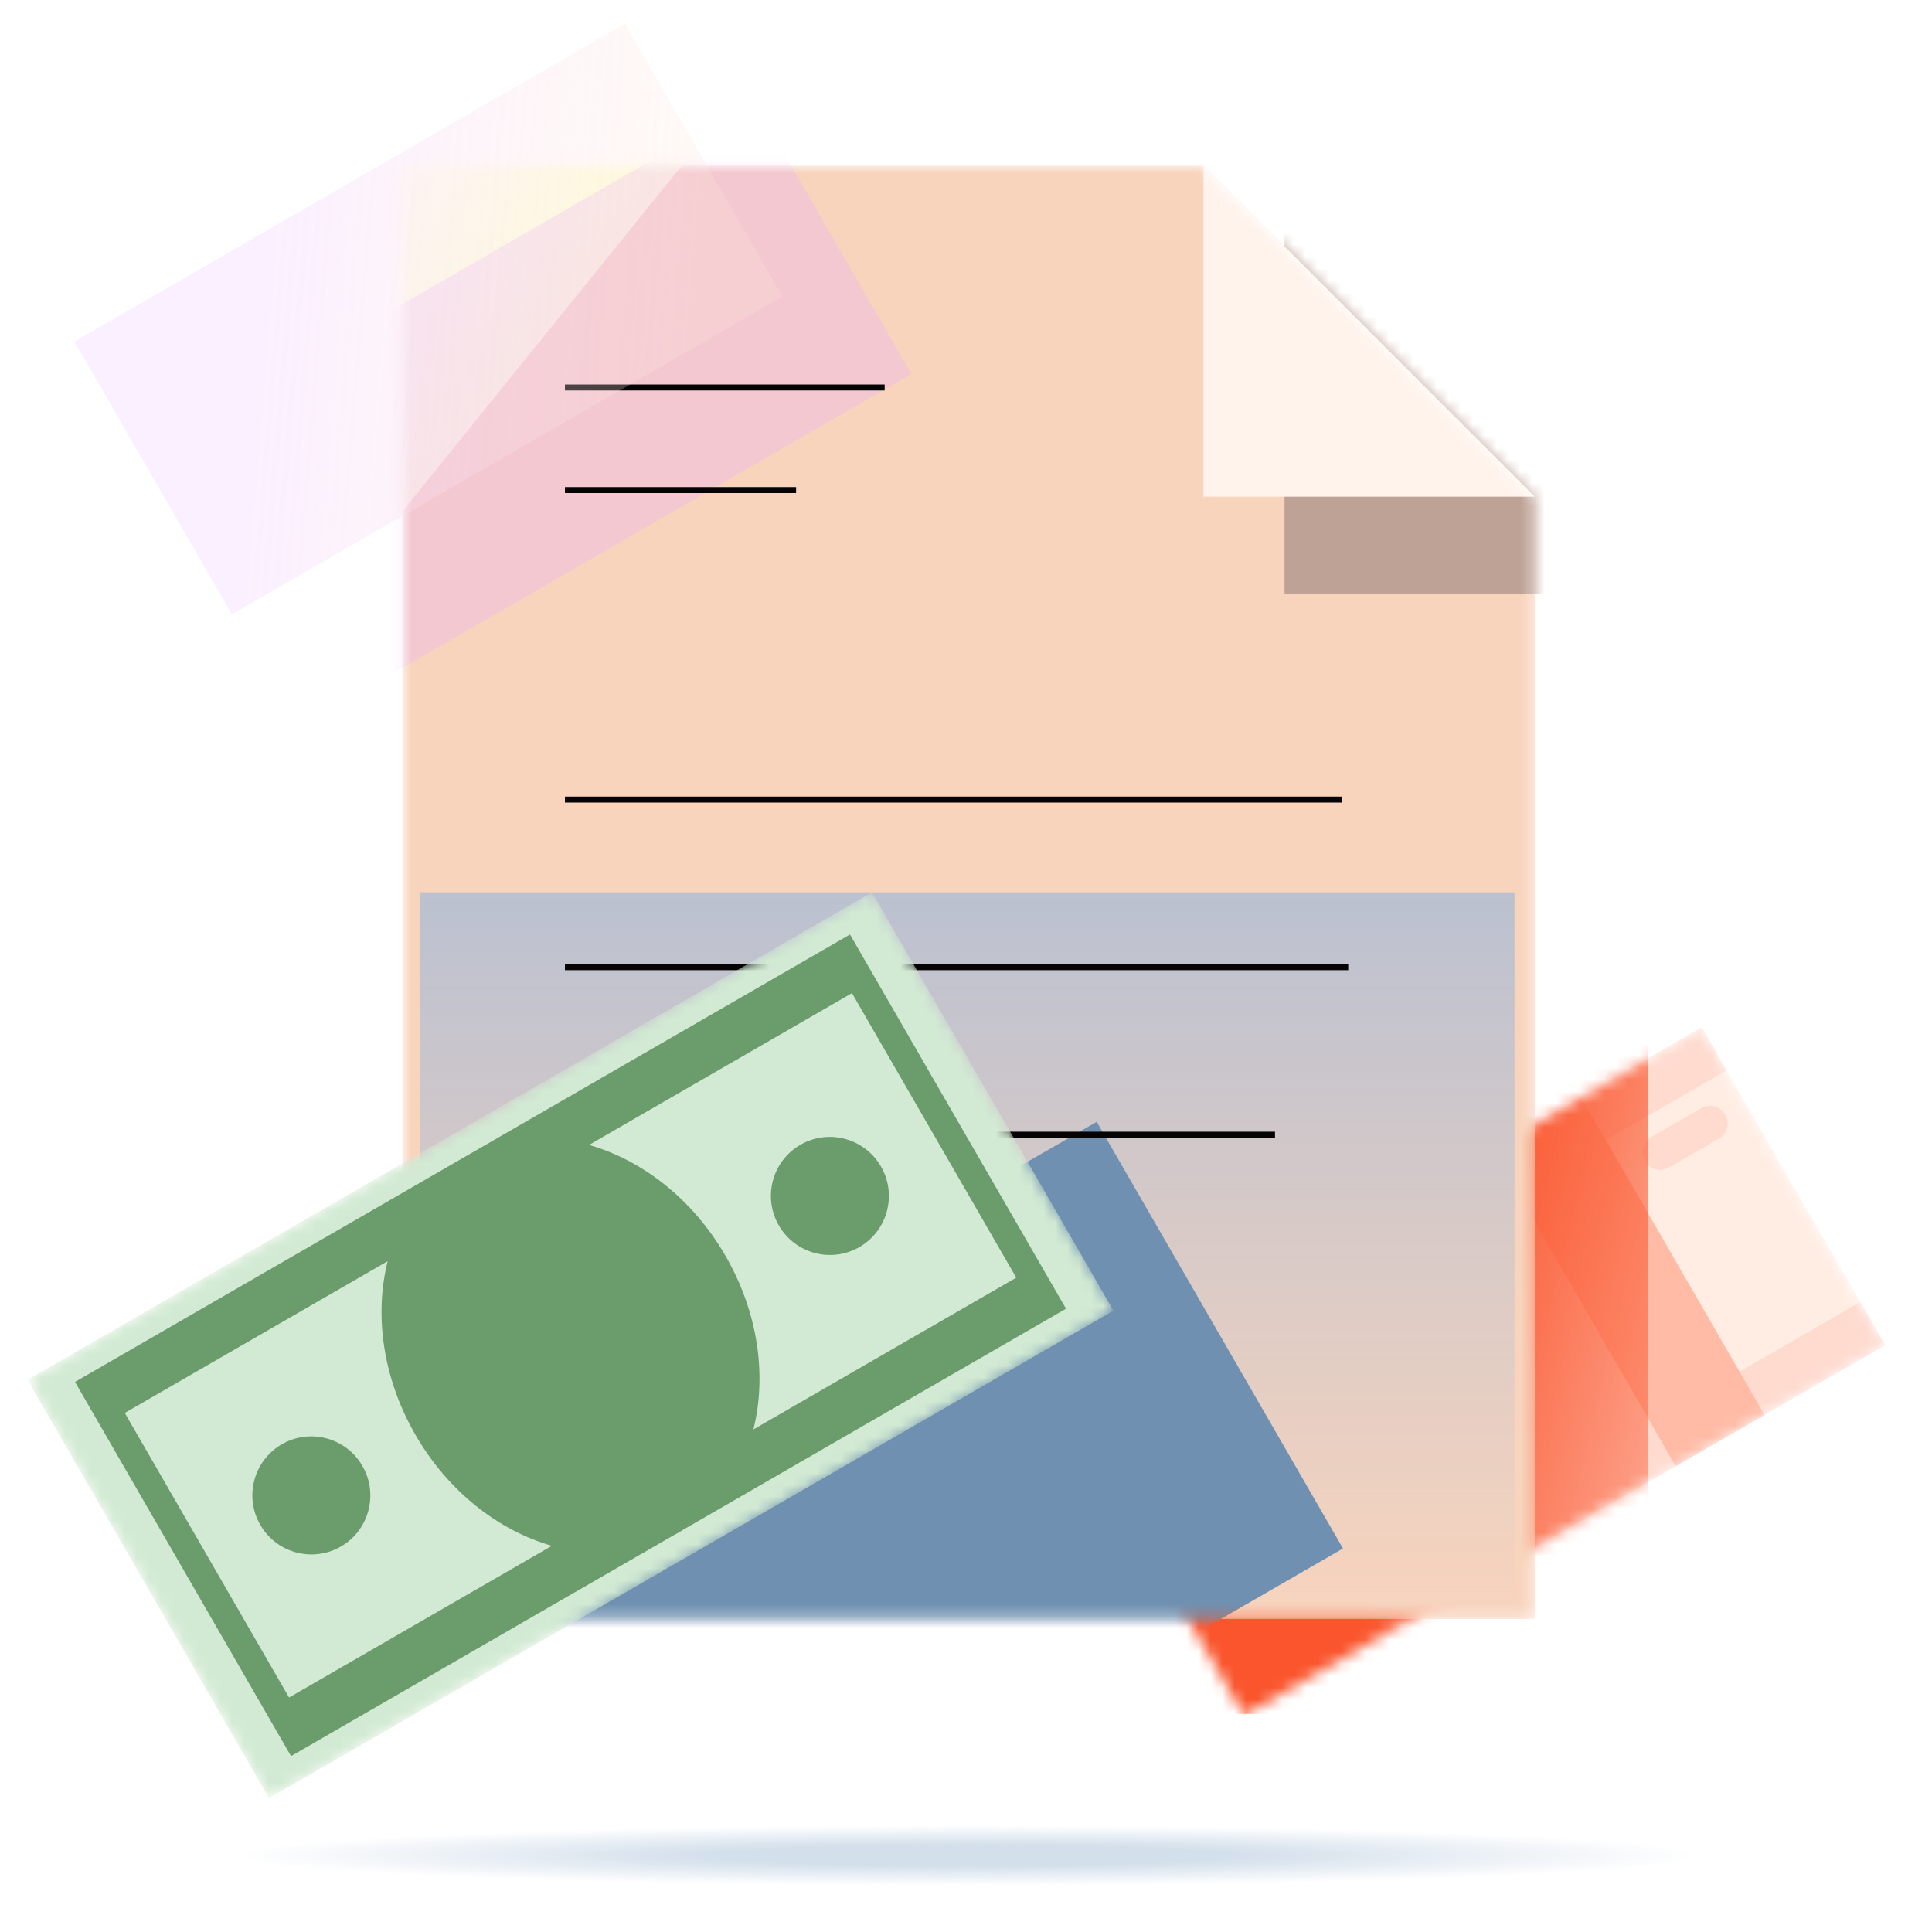 <svg width="162" height="162" viewBox="0 0 162 162" fill="none" xmlns="http://www.w3.org/2000/svg">
<mask id="mask0_26380_10621" style="mask-type:alpha" maskUnits="userSpaceOnUse" x="0" y="0" width="162" height="162">
<rect x="0.523" y="0.609" width="161.391" height="161.391" fill="white"/>
</mask>
<g mask="url(#mask0_26380_10621)">
<g filter="url(#filter0_f_26380_10621)">
<path d="M142.689 155.476C142.689 155.301 142.269 155.125 141.456 154.959C133.952 153.86 110.102 153.066 81.845 153.066C47.553 153.066 19.742 154.248 19.742 155.698C19.742 155.874 20.162 156.049 20.975 156.215C28.505 157.315 52.328 158.109 80.586 158.109C114.878 158.109 142.689 156.927 142.689 155.476Z" fill="url(#paint0_radial_26380_10621)"/>
</g>
<g filter="url(#filter1_f_26380_10621)">
<mask id="mask1_26380_10621" style="mask-type:alpha" maskUnits="userSpaceOnUse" x="88" y="86" width="71" height="58">
<path d="M142.694 86.155L88.906 117.21L104.291 143.858L158.079 112.803L142.694 86.155Z" fill="white"/>
</mask>
<g mask="url(#mask1_26380_10621)">
<g filter="url(#filter2_ii_26380_10621)">
<path d="M142.694 86.155L88.906 117.21L104.291 143.858L158.079 112.803L142.694 86.155Z" fill="#FFEDE3"/>
</g>
<g filter="url(#filter3_ii_26380_10621)">
<path d="M144.123 95.48L139.937 97.897C139.232 98.304 138.329 98.062 137.922 97.356C137.514 96.65 137.755 95.747 138.46 95.34L142.647 92.923C143.351 92.516 144.254 92.759 144.661 93.465C145.069 94.171 144.828 95.073 144.123 95.48Z" fill="#FFDACF"/>
</g>
<g filter="url(#filter4_ii_26380_10621)">
<path d="M103.906 118.7L96.802 122.801C96.097 123.208 95.195 122.966 94.787 122.26C94.379 121.554 94.621 120.651 95.326 120.244L102.43 116.143C103.134 115.736 104.037 115.978 104.444 116.684C104.852 117.39 104.611 118.293 103.906 118.7Z" fill="#FFDACF"/>
</g>
<g filter="url(#filter5_ii_26380_10621)">
<path d="M142.692 86.138L88.904 117.192L90.988 120.802L104.802 112.826L116.019 132.253L102.205 140.229L104.289 143.839L118.103 135.863L118.104 135.866L140.518 122.925L140.516 122.923L158.077 112.784L155.993 109.174L140.971 117.847L129.755 98.42L144.776 89.748L142.692 86.138Z" fill="#FFDACF"/>
</g>
<g filter="url(#filter6_ii_26380_10621)">
<path d="M132.571 91.993L125.127 96.291L140.512 122.939L147.956 118.641L132.571 91.993Z" fill="#FFBBA6"/>
</g>
<g filter="url(#filter7_f_26380_10621)">
<path d="M111.972 28.586L48.52 28.586L48.52 143.717L138.218 143.717L138.218 54.831L111.972 28.586Z" fill="url(#paint1_linear_26380_10621)"/>
</g>
</g>
</g>
<mask id="mask2_26380_10621" style="mask-type:alpha" maskUnits="userSpaceOnUse" x="33" y="13" width="96" height="123">
<path d="M100.914 13.888H33.748V135.757H128.696V41.67L100.914 13.888Z" fill="white"/>
</mask>
<g mask="url(#mask2_26380_10621)">
<g filter="url(#filter8_ii_26380_10621)">
<path d="M100.914 13.888H33.748V135.757H128.696V41.67L100.914 13.888Z" fill="#F8D4BD"/>
</g>
<rect x="35.205" y="74.823" width="91.792" height="60.934" fill="url(#paint2_linear_26380_10621)"/>
<g filter="url(#filter9_f_26380_10621)">
<path d="M91.959 94.068L19.75 135.758L40.403 171.53L112.612 129.84L91.959 94.068Z" fill="#6F90B0"/>
</g>
<path d="M43.373 -36.026L97.481 -36.026L16.805 63.828H-37.303L43.373 -36.026Z" fill="white"/>
<path d="M43.373 -36.026L97.481 -36.026L16.805 63.828H-37.303L43.373 -36.026Z" fill="url(#paint3_linear_26380_10621)"/>
<g filter="url(#filter10_f_26380_10621)">
<rect x="17.051" y="35.136" width="53.307" height="26.412" transform="rotate(-30 17.051 35.136)" fill="#E8ABFF" fill-opacity="0.3"/>
</g>
<path d="M47.371 32.49H74.18" stroke="#050304" stroke-width="0.5"/>
<path d="M47.371 41.092L66.754 41.092" stroke="#050304" stroke-width="0.5"/>
<path d="M47.371 67.045L112.538 67.045" stroke="#050304" stroke-width="0.5"/>
<path d="M47.371 81.1H113.051" stroke="#050304" stroke-width="0.5"/>
<path d="M49.922 95.145L106.911 95.145" stroke="#050304" stroke-width="0.5"/>
<path d="M47.371 109.212L72.975 109.212" stroke="#050304" stroke-width="0.5"/>
<g filter="url(#filter11_f_26380_10621)">
<path d="M142.094 49.83L107.71 49.83L107.71 15.446L142.094 49.83Z" fill="#BEA295"/>
</g>
<path d="M128.697 41.645L100.916 41.645L100.916 13.863L128.697 41.645Z" fill="#FFF3EC"/>
</g>
<g filter="url(#filter12_bii_26380_10621)">
<rect x="6.236" y="28.645" width="53.307" height="26.412" transform="rotate(-30 6.236 28.645)" fill="url(#paint4_linear_26380_10621)" fill-opacity="0.4"/>
</g>
<mask id="mask3_26380_10621" style="mask-type:alpha" maskUnits="userSpaceOnUse" x="2" y="74" width="92" height="77">
<path d="M73.115 74.823L2.309 115.703L22.56 150.78L93.366 109.9L73.115 74.823Z" fill="white"/>
</mask>
<g mask="url(#mask3_26380_10621)">
<g filter="url(#filter13_ii_26380_10621)">
<path d="M73.115 74.823L2.309 115.703L22.56 150.78L93.366 109.9L73.115 74.823Z" fill="#D2EAD3"/>
</g>
<g filter="url(#filter14_ii_26380_10621)">
<path fill-rule="evenodd" clip-rule="evenodd" d="M6.289 115.876L24.404 147.253L56.407 128.777C56.572 128.691 56.736 128.601 56.899 128.507C57.061 128.413 57.221 128.316 57.378 128.216L89.383 109.738L89.379 109.732L89.383 109.73L71.271 78.359L6.289 115.876ZM32.506 105.751L10.462 118.478L24.238 142.339L46.272 129.618C41.826 128.347 37.594 125.091 34.839 120.319C32.08 115.54 31.378 110.24 32.506 105.751ZM63.174 119.859C64.296 115.373 63.593 110.08 60.837 105.308C58.079 100.53 53.84 97.272 49.388 96.004L71.438 83.273L85.214 107.134L63.174 119.859Z" fill="#6B9C6C"/>
</g>
<g filter="url(#filter15_ii_26380_10621)">
<ellipse cx="69.587" cy="100.28" rx="4.944" ry="4.951" transform="rotate(-30 69.587 100.28)" fill="#6B9C6C"/>
</g>
<g filter="url(#filter16_ii_26380_10621)">
<ellipse cx="26.107" cy="125.391" rx="4.944" ry="4.951" transform="rotate(-30 26.107 125.391)" fill="#6B9C6C"/>
</g>
</g>
</g>
<defs>
<filter id="filter0_f_26380_10621" x="16.742" y="150.066" width="128.947" height="11.043" filterUnits="userSpaceOnUse" color-interpolation-filters="sRGB">
<feFlood flood-opacity="0" result="BackgroundImageFix"/>
<feBlend mode="normal" in="SourceGraphic" in2="BackgroundImageFix" result="shape"/>
<feGaussianBlur stdDeviation="1.5" result="effect1_foregroundBlur_26380_10621"/>
</filter>
<filter id="filter1_f_26380_10621" x="87.906" y="85.155" width="71.174" height="59.702" filterUnits="userSpaceOnUse" color-interpolation-filters="sRGB">
<feFlood flood-opacity="0" result="BackgroundImageFix"/>
<feBlend mode="normal" in="SourceGraphic" in2="BackgroundImageFix" result="shape"/>
<feGaussianBlur stdDeviation="0.5" result="effect1_foregroundBlur_26380_10621"/>
</filter>
<filter id="filter2_ii_26380_10621" x="88.406" y="85.655" width="70.174" height="58.702" filterUnits="userSpaceOnUse" color-interpolation-filters="sRGB">
<feFlood flood-opacity="0" result="BackgroundImageFix"/>
<feBlend mode="normal" in="SourceGraphic" in2="BackgroundImageFix" result="shape"/>
<feColorMatrix in="SourceAlpha" type="matrix" values="0 0 0 0 0 0 0 0 0 0 0 0 0 0 0 0 0 0 127 0" result="hardAlpha"/>
<feOffset dx="-0.5" dy="-0.5"/>
<feGaussianBlur stdDeviation="0.25"/>
<feComposite in2="hardAlpha" operator="arithmetic" k2="-1" k3="1"/>
<feColorMatrix type="matrix" values="0 0 0 0 0.971 0 0 0 0 0.744 0 0 0 0 0.744 0 0 0 1 0"/>
<feBlend mode="normal" in2="shape" result="effect1_innerShadow_26380_10621"/>
<feColorMatrix in="SourceAlpha" type="matrix" values="0 0 0 0 0 0 0 0 0 0 0 0 0 0 0 0 0 0 127 0" result="hardAlpha"/>
<feOffset dx="0.5" dy="0.5"/>
<feGaussianBlur stdDeviation="0.25"/>
<feComposite in2="hardAlpha" operator="arithmetic" k2="-1" k3="1"/>
<feColorMatrix type="matrix" values="0 0 0 0 1 0 0 0 0 0.962 0 0 0 0 0.94 0 0 0 1 0"/>
<feBlend mode="normal" in2="effect1_innerShadow_26380_10621" result="effect2_innerShadow_26380_10621"/>
</filter>
<filter id="filter3_ii_26380_10621" x="137.223" y="92.226" width="8.137" height="6.369" filterUnits="userSpaceOnUse" color-interpolation-filters="sRGB">
<feFlood flood-opacity="0" result="BackgroundImageFix"/>
<feBlend mode="normal" in="SourceGraphic" in2="BackgroundImageFix" result="shape"/>
<feColorMatrix in="SourceAlpha" type="matrix" values="0 0 0 0 0 0 0 0 0 0 0 0 0 0 0 0 0 0 127 0" result="hardAlpha"/>
<feOffset dx="-0.5" dy="-0.5"/>
<feGaussianBlur stdDeviation="0.25"/>
<feComposite in2="hardAlpha" operator="arithmetic" k2="-1" k3="1"/>
<feColorMatrix type="matrix" values="0 0 0 0 0.971 0 0 0 0 0.744 0 0 0 0 0.744 0 0 0 1 0"/>
<feBlend mode="normal" in2="shape" result="effect1_innerShadow_26380_10621"/>
<feColorMatrix in="SourceAlpha" type="matrix" values="0 0 0 0 0 0 0 0 0 0 0 0 0 0 0 0 0 0 127 0" result="hardAlpha"/>
<feOffset dx="0.5" dy="0.5"/>
<feGaussianBlur stdDeviation="0.25"/>
<feComposite in2="hardAlpha" operator="arithmetic" k2="-1" k3="1"/>
<feColorMatrix type="matrix" values="0 0 0 0 1 0 0 0 0 0.962 0 0 0 0 0.94 0 0 0 1 0"/>
<feBlend mode="normal" in2="effect1_innerShadow_26380_10621" result="effect2_innerShadow_26380_10621"/>
</filter>
<filter id="filter4_ii_26380_10621" x="94.088" y="115.445" width="11.055" height="8.053" filterUnits="userSpaceOnUse" color-interpolation-filters="sRGB">
<feFlood flood-opacity="0" result="BackgroundImageFix"/>
<feBlend mode="normal" in="SourceGraphic" in2="BackgroundImageFix" result="shape"/>
<feColorMatrix in="SourceAlpha" type="matrix" values="0 0 0 0 0 0 0 0 0 0 0 0 0 0 0 0 0 0 127 0" result="hardAlpha"/>
<feOffset dx="-0.5" dy="-0.5"/>
<feGaussianBlur stdDeviation="0.25"/>
<feComposite in2="hardAlpha" operator="arithmetic" k2="-1" k3="1"/>
<feColorMatrix type="matrix" values="0 0 0 0 0.971 0 0 0 0 0.744 0 0 0 0 0.744 0 0 0 1 0"/>
<feBlend mode="normal" in2="shape" result="effect1_innerShadow_26380_10621"/>
<feColorMatrix in="SourceAlpha" type="matrix" values="0 0 0 0 0 0 0 0 0 0 0 0 0 0 0 0 0 0 127 0" result="hardAlpha"/>
<feOffset dx="0.5" dy="0.5"/>
<feGaussianBlur stdDeviation="0.25"/>
<feComposite in2="hardAlpha" operator="arithmetic" k2="-1" k3="1"/>
<feColorMatrix type="matrix" values="0 0 0 0 1 0 0 0 0 0.962 0 0 0 0 0.94 0 0 0 1 0"/>
<feBlend mode="normal" in2="effect1_innerShadow_26380_10621" result="effect2_innerShadow_26380_10621"/>
</filter>
<filter id="filter5_ii_26380_10621" x="88.404" y="85.638" width="70.172" height="58.701" filterUnits="userSpaceOnUse" color-interpolation-filters="sRGB">
<feFlood flood-opacity="0" result="BackgroundImageFix"/>
<feBlend mode="normal" in="SourceGraphic" in2="BackgroundImageFix" result="shape"/>
<feColorMatrix in="SourceAlpha" type="matrix" values="0 0 0 0 0 0 0 0 0 0 0 0 0 0 0 0 0 0 127 0" result="hardAlpha"/>
<feOffset dx="-0.5" dy="-0.5"/>
<feGaussianBlur stdDeviation="0.25"/>
<feComposite in2="hardAlpha" operator="arithmetic" k2="-1" k3="1"/>
<feColorMatrix type="matrix" values="0 0 0 0 0.971 0 0 0 0 0.744 0 0 0 0 0.744 0 0 0 1 0"/>
<feBlend mode="normal" in2="shape" result="effect1_innerShadow_26380_10621"/>
<feColorMatrix in="SourceAlpha" type="matrix" values="0 0 0 0 0 0 0 0 0 0 0 0 0 0 0 0 0 0 127 0" result="hardAlpha"/>
<feOffset dx="0.5" dy="0.5"/>
<feGaussianBlur stdDeviation="0.25"/>
<feComposite in2="hardAlpha" operator="arithmetic" k2="-1" k3="1"/>
<feColorMatrix type="matrix" values="0 0 0 0 1 0 0 0 0 0.962 0 0 0 0 0.94 0 0 0 1 0"/>
<feBlend mode="normal" in2="effect1_innerShadow_26380_10621" result="effect2_innerShadow_26380_10621"/>
</filter>
<filter id="filter6_ii_26380_10621" x="124.627" y="91.493" width="23.83" height="31.946" filterUnits="userSpaceOnUse" color-interpolation-filters="sRGB">
<feFlood flood-opacity="0" result="BackgroundImageFix"/>
<feBlend mode="normal" in="SourceGraphic" in2="BackgroundImageFix" result="shape"/>
<feColorMatrix in="SourceAlpha" type="matrix" values="0 0 0 0 0 0 0 0 0 0 0 0 0 0 0 0 0 0 127 0" result="hardAlpha"/>
<feOffset dx="-0.5" dy="-0.5"/>
<feGaussianBlur stdDeviation="0.25"/>
<feComposite in2="hardAlpha" operator="arithmetic" k2="-1" k3="1"/>
<feColorMatrix type="matrix" values="0 0 0 0 0.925 0 0 0 0 0.61 0 0 0 0 0.59 0 0 0 1 0"/>
<feBlend mode="normal" in2="shape" result="effect1_innerShadow_26380_10621"/>
<feColorMatrix in="SourceAlpha" type="matrix" values="0 0 0 0 0 0 0 0 0 0 0 0 0 0 0 0 0 0 127 0" result="hardAlpha"/>
<feOffset dx="0.5" dy="0.5"/>
<feGaussianBlur stdDeviation="0.25"/>
<feComposite in2="hardAlpha" operator="arithmetic" k2="-1" k3="1"/>
<feColorMatrix type="matrix" values="0 0 0 0 1 0 0 0 0 0.892 0 0 0 0 0.858 0 0 0 1 0"/>
<feBlend mode="normal" in2="effect1_innerShadow_26380_10621" result="effect2_innerShadow_26380_10621"/>
</filter>
<filter id="filter7_f_26380_10621" x="45.52" y="25.586" width="95.697" height="121.131" filterUnits="userSpaceOnUse" color-interpolation-filters="sRGB">
<feFlood flood-opacity="0" result="BackgroundImageFix"/>
<feBlend mode="normal" in="SourceGraphic" in2="BackgroundImageFix" result="shape"/>
<feGaussianBlur stdDeviation="1.5" result="effect1_foregroundBlur_26380_10621"/>
</filter>
<filter id="filter8_ii_26380_10621" x="32.748" y="12.888" width="96.947" height="123.869" filterUnits="userSpaceOnUse" color-interpolation-filters="sRGB">
<feFlood flood-opacity="0" result="BackgroundImageFix"/>
<feBlend mode="normal" in="SourceGraphic" in2="BackgroundImageFix" result="shape"/>
<feColorMatrix in="SourceAlpha" type="matrix" values="0 0 0 0 0 0 0 0 0 0 0 0 0 0 0 0 0 0 127 0" result="hardAlpha"/>
<feOffset dx="-1" dy="-1"/>
<feGaussianBlur stdDeviation="0.5"/>
<feComposite in2="hardAlpha" operator="arithmetic" k2="-1" k3="1"/>
<feColorMatrix type="matrix" values="0 0 0 0 0.581 0 0 0 0 0.831 0 0 0 0 0.988 0 0 0 1 0"/>
<feBlend mode="normal" in2="shape" result="effect1_innerShadow_26380_10621"/>
<feColorMatrix in="SourceAlpha" type="matrix" values="0 0 0 0 0 0 0 0 0 0 0 0 0 0 0 0 0 0 127 0" result="hardAlpha"/>
<feOffset dx="1" dy="1"/>
<feGaussianBlur stdDeviation="0.5"/>
<feComposite in2="hardAlpha" operator="arithmetic" k2="-1" k3="1"/>
<feColorMatrix type="matrix" values="0 0 0 0 0.994 0 0 0 0 1 0 0 0 0 0.958 0 0 0 1 0"/>
<feBlend mode="normal" in2="effect1_innerShadow_26380_10621" result="effect2_innerShadow_26380_10621"/>
</filter>
<filter id="filter9_f_26380_10621" x="15.75" y="90.068" width="100.861" height="85.462" filterUnits="userSpaceOnUse" color-interpolation-filters="sRGB">
<feFlood flood-opacity="0" result="BackgroundImageFix"/>
<feBlend mode="normal" in="SourceGraphic" in2="BackgroundImageFix" result="shape"/>
<feGaussianBlur stdDeviation="2" result="effect1_foregroundBlur_26380_10621"/>
</filter>
<filter id="filter10_f_26380_10621" x="15.051" y="6.483" width="63.371" height="53.527" filterUnits="userSpaceOnUse" color-interpolation-filters="sRGB">
<feFlood flood-opacity="0" result="BackgroundImageFix"/>
<feBlend mode="normal" in="SourceGraphic" in2="BackgroundImageFix" result="shape"/>
<feGaussianBlur stdDeviation="1" result="effect1_foregroundBlur_26380_10621"/>
</filter>
<filter id="filter11_f_26380_10621" x="105.709" y="13.446" width="38.385" height="38.384" filterUnits="userSpaceOnUse" color-interpolation-filters="sRGB">
<feFlood flood-opacity="0" result="BackgroundImageFix"/>
<feBlend mode="normal" in="SourceGraphic" in2="BackgroundImageFix" result="shape"/>
<feGaussianBlur stdDeviation="1" result="effect1_foregroundBlur_26380_10621"/>
</filter>
<filter id="filter12_bii_26380_10621" x="2.236" y="-2.009" width="67.371" height="57.527" filterUnits="userSpaceOnUse" color-interpolation-filters="sRGB">
<feFlood flood-opacity="0" result="BackgroundImageFix"/>
<feGaussianBlur in="BackgroundImageFix" stdDeviation="2"/>
<feComposite in2="SourceAlpha" operator="in" result="effect1_backgroundBlur_26380_10621"/>
<feBlend mode="normal" in="SourceGraphic" in2="effect1_backgroundBlur_26380_10621" result="shape"/>
<feColorMatrix in="SourceAlpha" type="matrix" values="0 0 0 0 0 0 0 0 0 0 0 0 0 0 0 0 0 0 127 0" result="hardAlpha"/>
<feOffset dx="-0.5" dy="-0.5"/>
<feGaussianBlur stdDeviation="0.25"/>
<feComposite in2="hardAlpha" operator="arithmetic" k2="-1" k3="1"/>
<feColorMatrix type="matrix" values="0 0 0 0 0.988 0 0 0 0 0.728 0 0 0 0 0.581 0 0 0 1 0"/>
<feBlend mode="normal" in2="shape" result="effect2_innerShadow_26380_10621"/>
<feColorMatrix in="SourceAlpha" type="matrix" values="0 0 0 0 0 0 0 0 0 0 0 0 0 0 0 0 0 0 127 0" result="hardAlpha"/>
<feOffset dx="0.5" dy="0.5"/>
<feGaussianBlur stdDeviation="0.25"/>
<feComposite in2="hardAlpha" operator="arithmetic" k2="-1" k3="1"/>
<feColorMatrix type="matrix" values="0 0 0 0 0.994 0 0 0 0 1 0 0 0 0 0.958 0 0 0 1 0"/>
<feBlend mode="normal" in2="effect2_innerShadow_26380_10621" result="effect3_innerShadow_26380_10621"/>
</filter>
<filter id="filter13_ii_26380_10621" x="1.809" y="74.323" width="92.057" height="76.957" filterUnits="userSpaceOnUse" color-interpolation-filters="sRGB">
<feFlood flood-opacity="0" result="BackgroundImageFix"/>
<feBlend mode="normal" in="SourceGraphic" in2="BackgroundImageFix" result="shape"/>
<feColorMatrix in="SourceAlpha" type="matrix" values="0 0 0 0 0 0 0 0 0 0 0 0 0 0 0 0 0 0 127 0" result="hardAlpha"/>
<feOffset dx="-0.5" dy="-0.5"/>
<feGaussianBlur stdDeviation="0.25"/>
<feComposite in2="hardAlpha" operator="arithmetic" k2="-1" k3="1"/>
<feColorMatrix type="matrix" values="0 0 0 0 0.757 0 0 0 0 0.902 0 0 0 0 1 0 0 0 1 0"/>
<feBlend mode="normal" in2="shape" result="effect1_innerShadow_26380_10621"/>
<feColorMatrix in="SourceAlpha" type="matrix" values="0 0 0 0 0 0 0 0 0 0 0 0 0 0 0 0 0 0 127 0" result="hardAlpha"/>
<feOffset dx="0.5" dy="0.5"/>
<feGaussianBlur stdDeviation="0.25"/>
<feComposite in2="hardAlpha" operator="arithmetic" k2="-1" k3="1"/>
<feColorMatrix type="matrix" values="0 0 0 0 0.976 0 0 0 0 0.992 0 0 0 0 1 0 0 0 1 0"/>
<feBlend mode="normal" in2="effect1_innerShadow_26380_10621" result="effect2_innerShadow_26380_10621"/>
</filter>
<filter id="filter14_ii_26380_10621" x="5.789" y="77.859" width="84.094" height="69.894" filterUnits="userSpaceOnUse" color-interpolation-filters="sRGB">
<feFlood flood-opacity="0" result="BackgroundImageFix"/>
<feBlend mode="normal" in="SourceGraphic" in2="BackgroundImageFix" result="shape"/>
<feColorMatrix in="SourceAlpha" type="matrix" values="0 0 0 0 0 0 0 0 0 0 0 0 0 0 0 0 0 0 127 0" result="hardAlpha"/>
<feOffset dx="-0.5" dy="-0.5"/>
<feGaussianBlur stdDeviation="0.25"/>
<feComposite in2="hardAlpha" operator="arithmetic" k2="-1" k3="1"/>
<feColorMatrix type="matrix" values="0 0 0 0 0.537 0 0 0 0 0.796 0 0 0 0 0.961 0 0 0 1 0"/>
<feBlend mode="normal" in2="shape" result="effect1_innerShadow_26380_10621"/>
<feColorMatrix in="SourceAlpha" type="matrix" values="0 0 0 0 0 0 0 0 0 0 0 0 0 0 0 0 0 0 127 0" result="hardAlpha"/>
<feOffset dx="0.5" dy="0.5"/>
<feGaussianBlur stdDeviation="0.25"/>
<feComposite in2="hardAlpha" operator="arithmetic" k2="-1" k3="1"/>
<feColorMatrix type="matrix" values="0 0 0 0 0.976 0 0 0 0 0.992 0 0 0 0 1 0 0 0 1 0"/>
<feBlend mode="normal" in2="effect1_innerShadow_26380_10621" result="effect2_innerShadow_26380_10621"/>
</filter>
<filter id="filter15_ii_26380_10621" x="64.141" y="94.83" width="10.893" height="10.9" filterUnits="userSpaceOnUse" color-interpolation-filters="sRGB">
<feFlood flood-opacity="0" result="BackgroundImageFix"/>
<feBlend mode="normal" in="SourceGraphic" in2="BackgroundImageFix" result="shape"/>
<feColorMatrix in="SourceAlpha" type="matrix" values="0 0 0 0 0 0 0 0 0 0 0 0 0 0 0 0 0 0 127 0" result="hardAlpha"/>
<feOffset dx="-0.5" dy="-0.5"/>
<feGaussianBlur stdDeviation="0.25"/>
<feComposite in2="hardAlpha" operator="arithmetic" k2="-1" k3="1"/>
<feColorMatrix type="matrix" values="0 0 0 0 0.537 0 0 0 0 0.796 0 0 0 0 0.961 0 0 0 1 0"/>
<feBlend mode="normal" in2="shape" result="effect1_innerShadow_26380_10621"/>
<feColorMatrix in="SourceAlpha" type="matrix" values="0 0 0 0 0 0 0 0 0 0 0 0 0 0 0 0 0 0 127 0" result="hardAlpha"/>
<feOffset dx="0.5" dy="0.5"/>
<feGaussianBlur stdDeviation="0.25"/>
<feComposite in2="hardAlpha" operator="arithmetic" k2="-1" k3="1"/>
<feColorMatrix type="matrix" values="0 0 0 0 0.976 0 0 0 0 0.992 0 0 0 0 1 0 0 0 1 0"/>
<feBlend mode="normal" in2="effect1_innerShadow_26380_10621" result="effect2_innerShadow_26380_10621"/>
</filter>
<filter id="filter16_ii_26380_10621" x="20.66" y="119.941" width="10.893" height="10.9" filterUnits="userSpaceOnUse" color-interpolation-filters="sRGB">
<feFlood flood-opacity="0" result="BackgroundImageFix"/>
<feBlend mode="normal" in="SourceGraphic" in2="BackgroundImageFix" result="shape"/>
<feColorMatrix in="SourceAlpha" type="matrix" values="0 0 0 0 0 0 0 0 0 0 0 0 0 0 0 0 0 0 127 0" result="hardAlpha"/>
<feOffset dx="-0.5" dy="-0.5"/>
<feGaussianBlur stdDeviation="0.25"/>
<feComposite in2="hardAlpha" operator="arithmetic" k2="-1" k3="1"/>
<feColorMatrix type="matrix" values="0 0 0 0 0.537 0 0 0 0 0.796 0 0 0 0 0.961 0 0 0 1 0"/>
<feBlend mode="normal" in2="shape" result="effect1_innerShadow_26380_10621"/>
<feColorMatrix in="SourceAlpha" type="matrix" values="0 0 0 0 0 0 0 0 0 0 0 0 0 0 0 0 0 0 127 0" result="hardAlpha"/>
<feOffset dx="0.5" dy="0.5"/>
<feGaussianBlur stdDeviation="0.25"/>
<feComposite in2="hardAlpha" operator="arithmetic" k2="-1" k3="1"/>
<feColorMatrix type="matrix" values="0 0 0 0 0.976 0 0 0 0 0.992 0 0 0 0 1 0 0 0 1 0"/>
<feBlend mode="normal" in2="effect1_innerShadow_26380_10621" result="effect2_innerShadow_26380_10621"/>
</filter>
<radialGradient id="paint0_radial_26380_10621" cx="0" cy="0" r="1" gradientUnits="userSpaceOnUse" gradientTransform="translate(81.216 155.587) rotate(90) scale(2.522 61.473)">
<stop offset="0.344" stop-color="#D3DFEB"/>
<stop offset="1" stop-color="#D3DFEB" stop-opacity="0"/>
</radialGradient>
<linearGradient id="paint1_linear_26380_10621" x1="116.072" y1="128.005" x2="152.491" y2="136.676" gradientUnits="userSpaceOnUse">
<stop stop-color="#FA552D"/>
<stop offset="1" stop-color="#FA552D" stop-opacity="0"/>
</linearGradient>
<linearGradient id="paint2_linear_26380_10621" x1="81.101" y1="74.823" x2="81.101" y2="135.762" gradientUnits="userSpaceOnUse">
<stop stop-color="#BBC1D0"/>
<stop offset="1" stop-color="#BBC1D0" stop-opacity="0"/>
</linearGradient>
<linearGradient id="paint3_linear_26380_10621" x1="53.746" y1="27.299" x2="30.089" y2="6.834" gradientUnits="userSpaceOnUse">
<stop stop-color="#FEFFCF"/>
<stop offset="1" stop-color="#FEFFCF" stop-opacity="0"/>
</linearGradient>
<linearGradient id="paint4_linear_26380_10621" x1="52.235" y1="51.985" x2="23.215" y2="31.846" gradientUnits="userSpaceOnUse">
<stop stop-color="#FFE7DA" stop-opacity="0.6"/>
<stop offset="1" stop-color="#F5DAFF"/>
</linearGradient>
</defs>
</svg>
